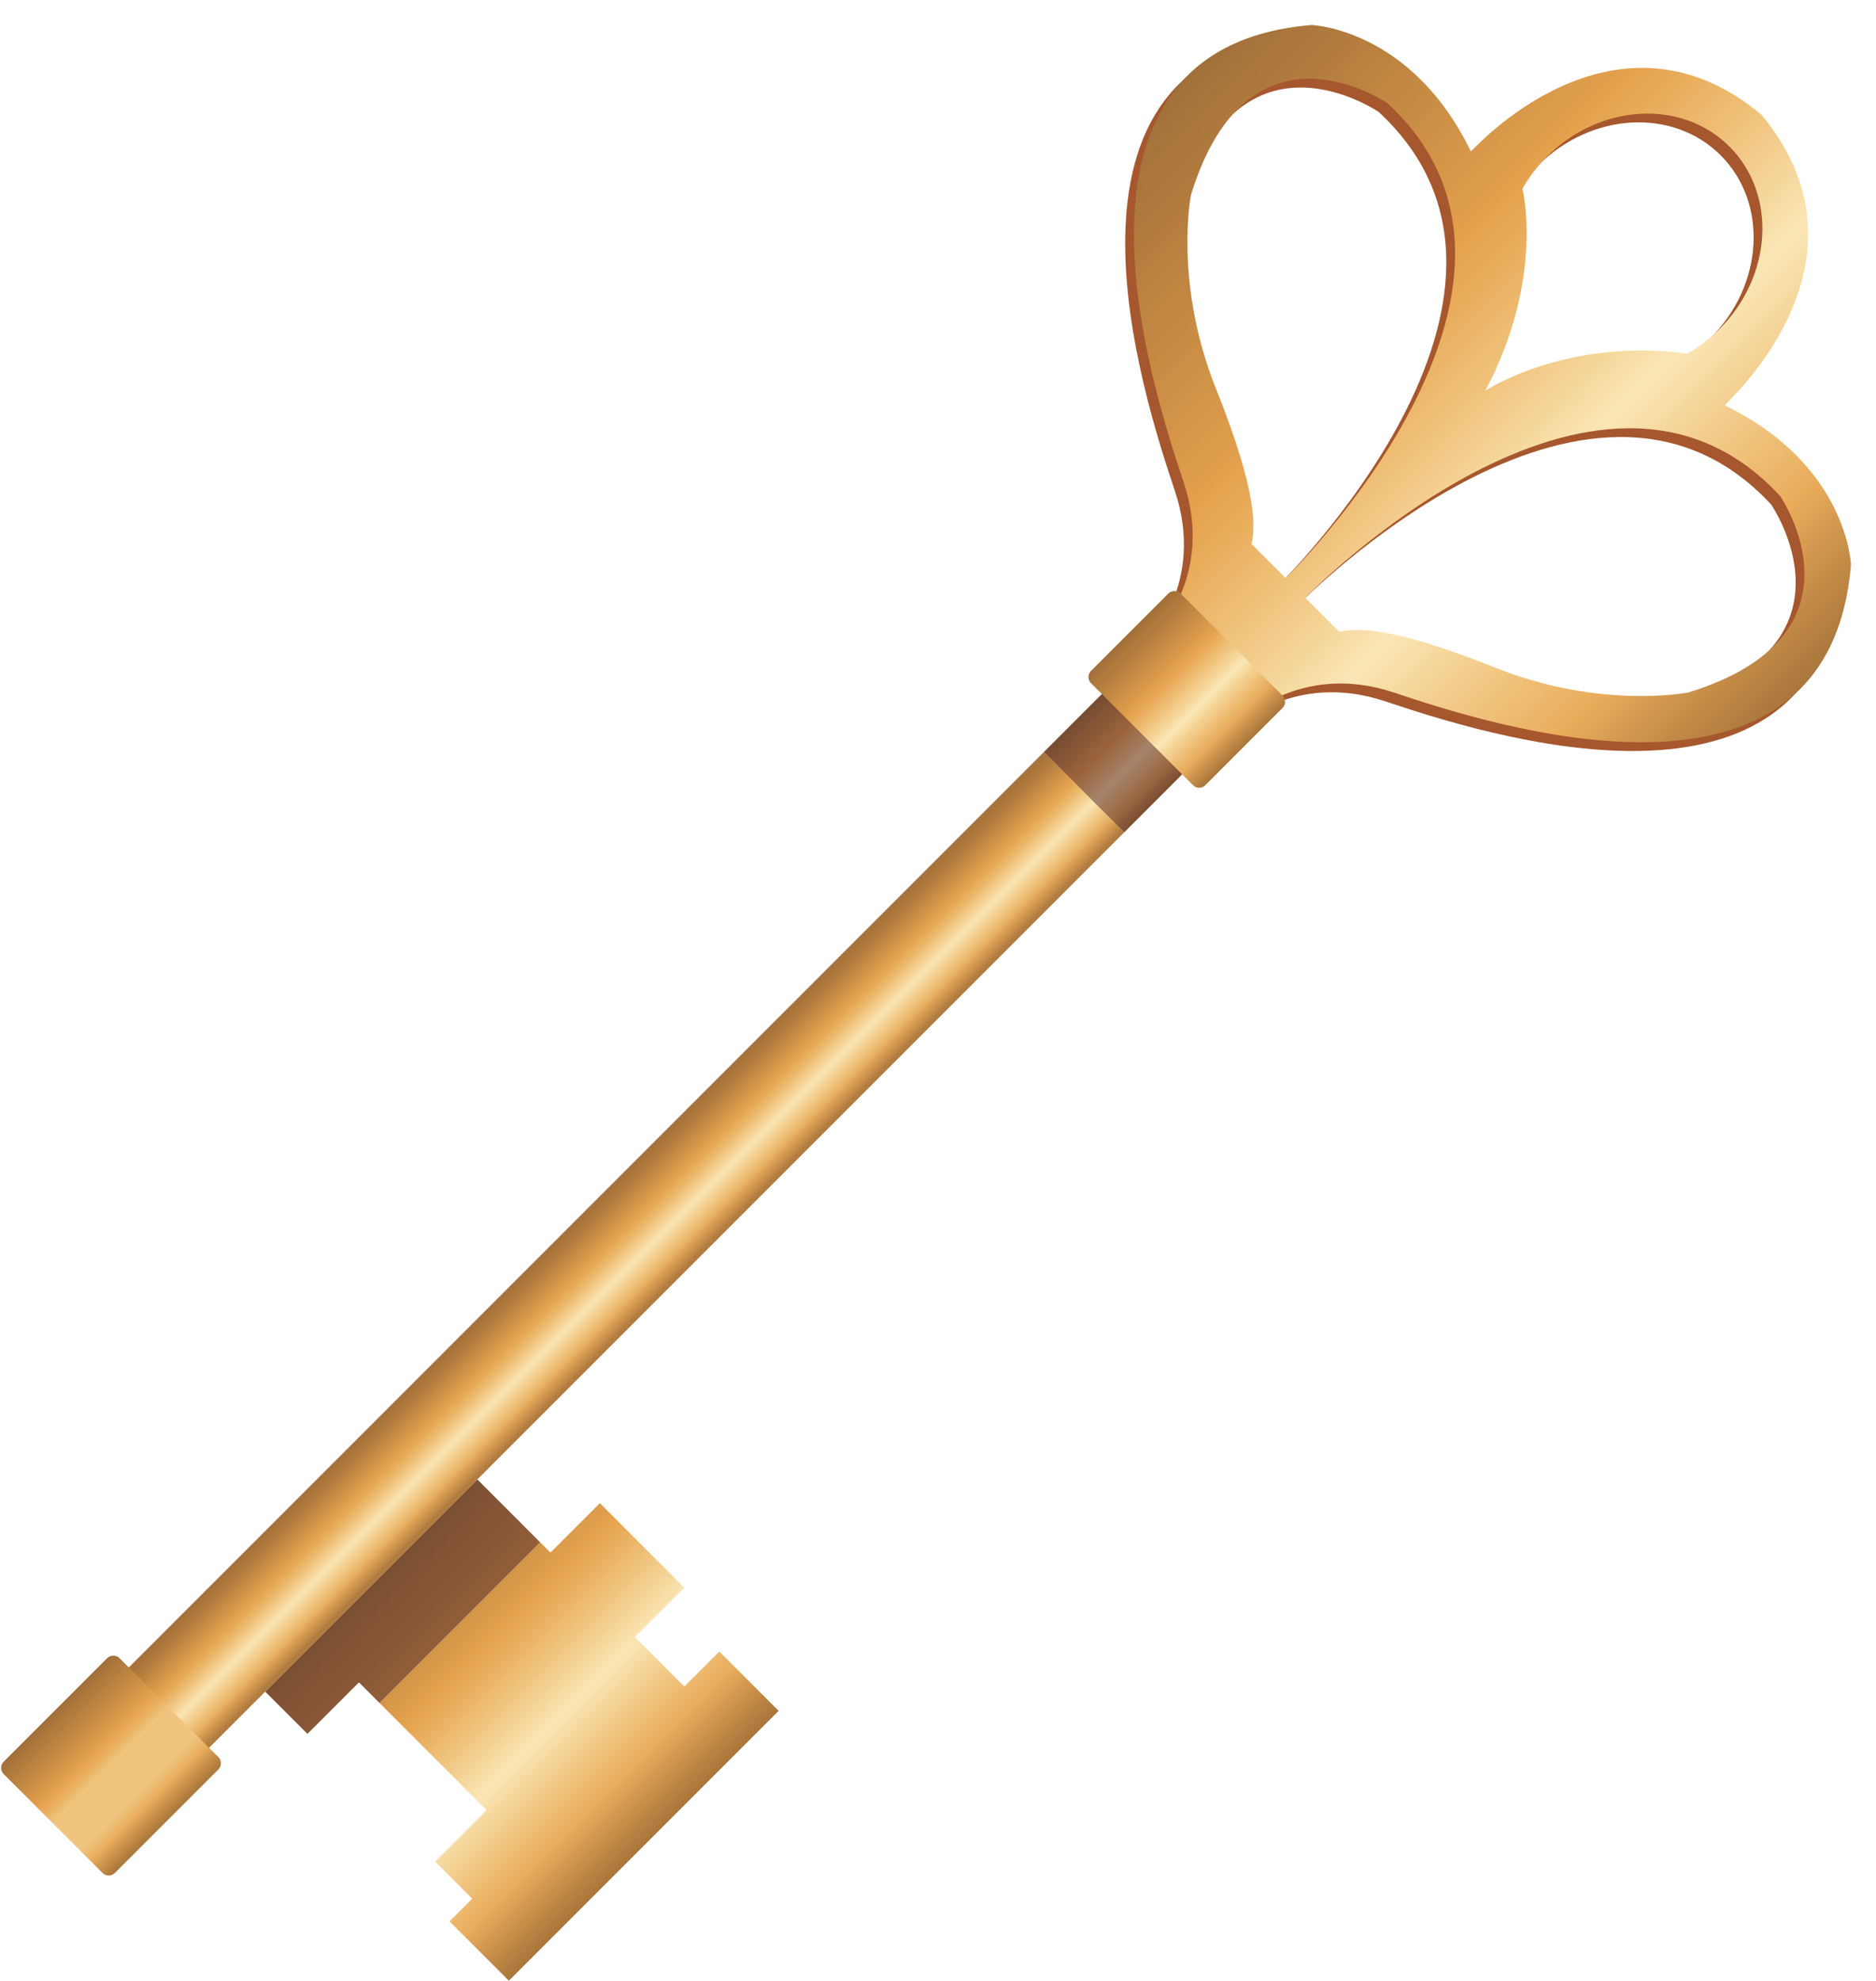 <?xml version="1.0" encoding="UTF-8"?><svg xmlns="http://www.w3.org/2000/svg" xmlns:xlink="http://www.w3.org/1999/xlink" height="339.2" preserveAspectRatio="xMidYMid meet" version="1.0" viewBox="54.0 40.9 321.3 339.2" width="321.3" zoomAndPan="magnify"><defs><clipPath id="a"><path d="M 248 45 L 372 45 L 372 168 L 248 168 Z M 248 45"/></clipPath><clipPath id="b"><path d="M 343.16 159.453 C 343.16 159.453 328.156 162.461 309.906 155.141 C 291.656 147.824 286.012 148.531 283.367 149.059 L 277.547 143.242 C 277.547 143.242 327.453 91.922 358.848 125.781 C 358.848 125.781 375.27 149.566 343.16 159.453 Z M 314.742 73.211 C 315.852 71.262 317.25 69.41 318.934 67.727 C 328.047 58.613 342.047 57.836 350.199 65.992 C 358.355 74.148 357.578 88.148 348.469 97.258 C 346.781 98.941 344.93 100.34 342.98 101.449 C 322.18 98.641 308.402 107.789 308.402 107.789 C 318.633 88.391 314.742 73.211 314.742 73.211 Z M 274.191 139.887 L 268.371 134.066 C 268.898 131.422 269.605 125.777 262.289 107.527 C 254.973 89.277 257.977 74.27 257.977 74.27 C 267.863 42.164 291.648 58.586 291.648 58.586 C 325.512 89.977 274.191 139.887 274.191 139.887 Z M 371.012 137.594 C 371.012 137.594 370.48 120.488 349.316 110.258 C 349.316 110.258 376.828 85.922 355.664 60.527 C 330.27 39.363 305.934 66.875 305.934 66.875 C 295.707 45.711 278.602 45.184 278.602 45.184 C 232.043 49.062 251.441 107.613 256.73 123.484 C 262.023 139.355 251.973 149.406 251.973 149.406 L 260.965 155.227 L 266.785 164.223 C 266.785 164.223 276.836 154.172 292.711 159.461 C 308.582 164.75 367.129 184.148 371.012 137.594 Z M 371.012 137.594"/></clipPath><clipPath id="c"><path d="M 343.16 159.453 C 343.16 159.453 328.156 162.461 309.906 155.141 C 291.656 147.824 286.012 148.531 283.367 149.059 L 277.547 143.242 C 277.547 143.242 327.453 91.922 358.848 125.781 C 358.848 125.781 375.27 149.566 343.16 159.453 Z M 314.742 73.211 C 315.852 71.262 317.25 69.41 318.934 67.727 C 328.047 58.613 342.047 57.836 350.199 65.992 C 358.355 74.148 357.578 88.148 348.469 97.258 C 346.781 98.941 344.93 100.34 342.98 101.449 C 322.18 98.641 308.402 107.789 308.402 107.789 C 318.633 88.391 314.742 73.211 314.742 73.211 Z M 274.191 139.887 L 268.371 134.066 C 268.898 131.422 269.605 125.777 262.289 107.527 C 254.973 89.277 257.977 74.27 257.977 74.27 C 267.863 42.164 291.648 58.586 291.648 58.586 C 325.512 89.977 274.191 139.887 274.191 139.887 Z M 371.012 137.594 C 371.012 137.594 370.48 120.488 349.316 110.258 C 349.316 110.258 376.828 85.922 355.664 60.527 C 330.27 39.363 305.934 66.875 305.934 66.875 C 295.707 45.711 278.602 45.184 278.602 45.184 C 232.043 49.062 251.441 107.613 256.73 123.484 C 262.023 139.355 251.973 149.406 251.973 149.406 L 260.965 155.227 L 266.785 164.223 C 266.785 164.223 276.836 154.172 292.711 159.461 C 308.582 164.75 367.129 184.148 371.012 137.594"/></clipPath><clipPath id="e"><path d="M 118 294 L 188 294 L 188 381 L 118 381 Z M 118 294"/></clipPath><clipPath id="f"><path d="M 141.156 380.016 L 130.988 369.852 L 134.871 365.973 L 128.523 359.621 L 137.34 350.805 L 118.996 332.465 L 146.512 304.953 L 135.754 294.195 L 148.273 306.715 L 156.738 298.254 L 171.199 312.715 L 162.734 321.18 L 171.199 329.645 L 177.195 323.648 L 187.359 333.812 L 141.156 380.016"/></clipPath><clipPath id="g"><path d="M 141.156 380.016 L 130.988 369.852 L 134.871 365.973 L 128.523 359.621 L 137.34 350.805 L 118.996 332.465 L 146.512 304.953 L 135.754 294.195 L 148.273 306.715 L 156.738 298.254 L 171.199 312.715 L 162.734 321.18 L 171.199 329.645 L 177.195 323.648 L 187.359 333.812 L 141.156 380.016"/></clipPath><clipPath id="i"><path d="M 99 294 L 147 294 L 147 338 L 99 338 Z M 99 294"/></clipPath><clipPath id="j"><path d="M 106.656 337.754 L 99.422 330.523 L 135.754 294.195 L 146.512 304.953 L 118.996 332.465 L 115.473 328.938 L 106.656 337.754"/></clipPath><clipPath id="k"><path d="M 106.656 337.754 L 99.422 330.523 L 135.754 294.195 L 146.512 304.953 L 118.996 332.465 L 115.473 328.938 L 106.656 337.754"/></clipPath><clipPath id="m"><path d="M 59 148 L 268 148 L 268 357 L 59 357 Z M 59 148"/></clipPath><clipPath id="n"><path d="M 73.145 356.801 L 59.391 343.047 L 254.086 148.352 L 267.844 162.105 L 135.754 294.195 L 99.422 330.523 L 73.145 356.801 M 248.602 153.836 L 232.789 169.648 L 246.547 183.402 L 262.355 167.59 L 248.602 153.836"/></clipPath><clipPath id="o"><path d="M 73.145 356.801 L 59.391 343.047 L 254.086 148.352 L 267.844 162.105 L 135.754 294.195 L 99.422 330.523 L 73.145 356.801 M 248.602 153.836 L 232.789 169.648 L 246.547 183.402 L 262.355 167.59 L 248.602 153.836"/></clipPath><clipPath id="q"><path d="M 232 153 L 263 153 L 263 184 L 232 184 Z M 232 153"/></clipPath><clipPath id="r"><path d="M 246.547 183.402 L 232.789 169.648 L 248.602 153.836 L 262.355 167.59 L 246.547 183.402"/></clipPath><clipPath id="s"><path d="M 246.547 183.402 L 232.789 169.648 L 248.602 153.836 L 262.355 167.59 L 246.547 183.402"/></clipPath><clipPath id="u"><path d="M 240 142 L 275 142 L 275 176 L 240 176 Z M 240 142"/></clipPath><clipPath id="v"><path d="M 260.434 175.332 C 259.852 175.918 258.902 175.918 258.32 175.332 L 240.859 157.871 C 240.273 157.289 240.273 156.34 240.859 155.758 L 254.086 142.531 C 254.672 141.945 255.617 141.945 256.203 142.531 L 273.66 159.988 C 274.246 160.574 274.246 161.52 273.66 162.105 Z M 260.434 175.332"/></clipPath><clipPath id="w"><path d="M 260.434 175.332 C 259.852 175.918 258.902 175.918 258.32 175.332 L 240.859 157.871 C 240.273 157.289 240.273 156.34 240.859 155.758 L 254.086 142.531 C 254.672 141.945 255.617 141.945 256.203 142.531 L 273.66 159.988 C 274.246 160.574 274.246 161.52 273.66 162.105 L 260.434 175.332"/></clipPath><clipPath id="y"><path d="M 54 324 L 92 324 L 92 362 L 54 362 Z M 54 324"/></clipPath><clipPath id="z"><path d="M 73.676 361.562 C 73.094 362.148 72.145 362.148 71.559 361.562 L 54.629 344.633 C 54.043 344.047 54.047 343.102 54.629 342.516 L 72.352 324.793 C 72.938 324.211 73.887 324.211 74.469 324.793 L 91.398 341.723 C 91.984 342.309 91.984 343.254 91.398 343.84 Z M 73.676 361.562"/></clipPath><clipPath id="A"><path d="M 73.676 361.562 C 73.094 362.148 72.145 362.148 71.559 361.562 L 54.629 344.633 C 54.043 344.047 54.047 343.102 54.629 342.516 L 72.352 324.793 C 72.938 324.211 73.887 324.211 74.469 324.793 L 91.398 341.723 C 91.984 342.309 91.984 343.254 91.398 343.84 L 73.676 361.562"/></clipPath><linearGradient gradientTransform="scale(148.466) rotate(45 .402 2.263)" gradientUnits="userSpaceOnUse" id="d" x1="-.19" x2="1.19" xlink:actuate="onLoad" xlink:show="other" xlink:type="simple" xmlns:xlink="http://www.w3.org/1999/xlink" y1="0" y2="0"><stop offset="0" stop-color="#a17039"/><stop offset=".125" stop-color="#a17039"/><stop offset=".141" stop-color="#a1703a"/><stop offset=".145" stop-color="#a2713a"/><stop offset=".148" stop-color="#a3723a"/><stop offset=".152" stop-color="#a4723a"/><stop offset=".156" stop-color="#a5733b"/><stop offset=".16" stop-color="#a6743b"/><stop offset=".164" stop-color="#a7743b"/><stop offset=".168" stop-color="#a8753b"/><stop offset=".172" stop-color="#a9763b"/><stop offset=".176" stop-color="#aa763c"/><stop offset=".18" stop-color="#ab773c"/><stop offset=".184" stop-color="#ac783c"/><stop offset=".188" stop-color="#ad783c"/><stop offset=".191" stop-color="#ae793d"/><stop offset=".195" stop-color="#af7a3d"/><stop offset=".199" stop-color="#b07a3d"/><stop offset=".203" stop-color="#b17b3e"/><stop offset=".207" stop-color="#b27c3e"/><stop offset=".211" stop-color="#b37c3e"/><stop offset=".215" stop-color="#b47d3e"/><stop offset=".219" stop-color="#b57e3f"/><stop offset=".223" stop-color="#b67f3f"/><stop offset=".227" stop-color="#b77f3f"/><stop offset=".23" stop-color="#b8803f"/><stop offset=".234" stop-color="#b98140"/><stop offset=".238" stop-color="#ba8140"/><stop offset=".242" stop-color="#bb8240"/><stop offset=".246" stop-color="#bc8340"/><stop offset=".25" stop-color="#bd8441"/><stop offset=".254" stop-color="#be8441"/><stop offset=".258" stop-color="#bf8541"/><stop offset=".262" stop-color="#c08642"/><stop offset=".266" stop-color="#c18642"/><stop offset=".27" stop-color="#c28742"/><stop offset=".273" stop-color="#c38843"/><stop offset=".277" stop-color="#c48943"/><stop offset=".281" stop-color="#c58943"/><stop offset=".285" stop-color="#c68a43"/><stop offset=".289" stop-color="#c78b44"/><stop offset=".293" stop-color="#c88c44"/><stop offset=".297" stop-color="#c98c44"/><stop offset=".301" stop-color="#ca8d45"/><stop offset=".305" stop-color="#cb8e45"/><stop offset=".309" stop-color="#cc8f45"/><stop offset=".313" stop-color="#cd9046"/><stop offset=".316" stop-color="#ce9046"/><stop offset=".32" stop-color="#cf9146"/><stop offset=".324" stop-color="#d09247"/><stop offset=".328" stop-color="#d19347"/><stop offset=".332" stop-color="#d29447"/><stop offset=".336" stop-color="#d39448"/><stop offset=".34" stop-color="#d49548"/><stop offset=".344" stop-color="#d59648"/><stop offset=".348" stop-color="#d69749"/><stop offset=".352" stop-color="#d79849"/><stop offset=".355" stop-color="#d99849"/><stop offset=".359" stop-color="#da994a"/><stop offset=".363" stop-color="#db9a4a"/><stop offset=".367" stop-color="#dc9b4a"/><stop offset=".371" stop-color="#dd9c4b"/><stop offset=".375" stop-color="#de9d4b"/><stop offset=".379" stop-color="#df9d4c"/><stop offset=".383" stop-color="#e09e4c"/><stop offset=".387" stop-color="#e19f4c"/><stop offset=".391" stop-color="#e2a04d"/><stop offset=".395" stop-color="#e3a14d"/><stop offset=".398" stop-color="#e4a24d"/><stop offset=".402" stop-color="#e5a34f"/><stop offset=".406" stop-color="#e6a450"/><stop offset=".41" stop-color="#e6a551"/><stop offset=".414" stop-color="#e7a653"/><stop offset=".418" stop-color="#e7a855"/><stop offset=".422" stop-color="#e8a957"/><stop offset=".426" stop-color="#e8aa59"/><stop offset=".43" stop-color="#e8ac5a"/><stop offset=".434" stop-color="#e9ad5c"/><stop offset=".438" stop-color="#e9ae5e"/><stop offset=".441" stop-color="#eab060"/><stop offset=".445" stop-color="#eab162"/><stop offset=".449" stop-color="#eab264"/><stop offset=".453" stop-color="#ebb466"/><stop offset=".457" stop-color="#ebb568"/><stop offset=".461" stop-color="#ecb66a"/><stop offset=".465" stop-color="#ecb86c"/><stop offset=".469" stop-color="#ecb96e"/><stop offset=".473" stop-color="#edba70"/><stop offset=".477" stop-color="#edbc72"/><stop offset=".48" stop-color="#eebd74"/><stop offset=".484" stop-color="#eebe76"/><stop offset=".488" stop-color="#efc078"/><stop offset=".492" stop-color="#efc17b"/><stop offset=".496" stop-color="#efc37d"/><stop offset=".5" stop-color="#f0c47f"/><stop offset=".504" stop-color="#f0c681"/><stop offset=".508" stop-color="#f1c783"/><stop offset=".512" stop-color="#f1c885"/><stop offset=".516" stop-color="#f2ca88"/><stop offset=".52" stop-color="#f2cb8a"/><stop offset=".523" stop-color="#f2cd8c"/><stop offset=".527" stop-color="#f3ce8e"/><stop offset=".531" stop-color="#f3d091"/><stop offset=".535" stop-color="#f4d193"/><stop offset=".539" stop-color="#f4d395"/><stop offset=".543" stop-color="#f5d498"/><stop offset=".547" stop-color="#f5d69a"/><stop offset=".551" stop-color="#f5d79c"/><stop offset=".555" stop-color="#f6d99f"/><stop offset=".559" stop-color="#f6daa1"/><stop offset=".563" stop-color="#f7dca4"/><stop offset=".566" stop-color="#f7dda6"/><stop offset=".57" stop-color="#f8dfa9"/><stop offset=".574" stop-color="#f8e0ab"/><stop offset=".578" stop-color="#f9e2ad"/><stop offset=".582" stop-color="#f9e3b0"/><stop offset=".586" stop-color="#f9e5b3"/><stop offset=".594" stop-color="#fae5b3"/><stop offset=".598" stop-color="#f9e3b0"/><stop offset=".602" stop-color="#f9e2ae"/><stop offset=".605" stop-color="#f8e0ab"/><stop offset=".609" stop-color="#f8dfa9"/><stop offset=".613" stop-color="#f7dda6"/><stop offset=".617" stop-color="#f7dca4"/><stop offset=".621" stop-color="#f6daa2"/><stop offset=".625" stop-color="#f6d99f"/><stop offset=".629" stop-color="#f6d79d"/><stop offset=".633" stop-color="#f5d69a"/><stop offset=".637" stop-color="#f5d498"/><stop offset=".641" stop-color="#f4d396"/><stop offset=".645" stop-color="#f4d193"/><stop offset=".648" stop-color="#f3d091"/><stop offset=".652" stop-color="#f3ce8f"/><stop offset=".656" stop-color="#f2cd8c"/><stop offset=".66" stop-color="#f2cb8a"/><stop offset=".664" stop-color="#f2ca88"/><stop offset=".668" stop-color="#f1c986"/><stop offset=".672" stop-color="#f1c783"/><stop offset=".676" stop-color="#f0c681"/><stop offset=".68" stop-color="#f0c47f"/><stop offset=".684" stop-color="#efc37d"/><stop offset=".688" stop-color="#efc17b"/><stop offset=".691" stop-color="#efc079"/><stop offset=".695" stop-color="#eebf76"/><stop offset=".699" stop-color="#eebd74"/><stop offset=".703" stop-color="#edbc72"/><stop offset=".707" stop-color="#edba70"/><stop offset=".711" stop-color="#ecb96e"/><stop offset=".715" stop-color="#ecb86c"/><stop offset=".719" stop-color="#ecb66a"/><stop offset=".723" stop-color="#ebb568"/><stop offset=".727" stop-color="#ebb466"/><stop offset=".73" stop-color="#eab264"/><stop offset=".734" stop-color="#eab162"/><stop offset=".738" stop-color="#eab060"/><stop offset=".742" stop-color="#e9ae5e"/><stop offset=".746" stop-color="#e9ad5c"/><stop offset=".75" stop-color="#e8ab5b"/><stop offset=".754" stop-color="#e6a959"/><stop offset=".758" stop-color="#e3a758"/><stop offset=".762" stop-color="#e1a557"/><stop offset=".766" stop-color="#dfa355"/><stop offset=".77" stop-color="#dca154"/><stop offset=".773" stop-color="#da9f53"/><stop offset=".777" stop-color="#d89d51"/><stop offset=".781" stop-color="#d59b50"/><stop offset=".785" stop-color="#d3994f"/><stop offset=".789" stop-color="#d1974e"/><stop offset=".793" stop-color="#ce954d"/><stop offset=".797" stop-color="#cc934c"/><stop offset=".801" stop-color="#ca914a"/><stop offset=".805" stop-color="#c88f49"/><stop offset=".809" stop-color="#c68d48"/><stop offset=".813" stop-color="#c38b47"/><stop offset=".816" stop-color="#c18946"/><stop offset=".82" stop-color="#bf8845"/><stop offset=".824" stop-color="#bd8644"/><stop offset=".828" stop-color="#bb8443"/><stop offset=".832" stop-color="#b98242"/><stop offset=".836" stop-color="#b68141"/><stop offset=".84" stop-color="#b47f40"/><stop offset=".844" stop-color="#b27d3f"/><stop offset=".848" stop-color="#b07b3f"/><stop offset=".852" stop-color="#ae7a3e"/><stop offset=".855" stop-color="#ac783d"/><stop offset=".859" stop-color="#aa773c"/><stop offset=".863" stop-color="#a9763c"/><stop offset=".867" stop-color="#a8753b"/><stop offset=".875" stop-color="#a8753b"/><stop offset="1" stop-color="#a8753b"/></linearGradient><linearGradient gradientTransform="rotate(45 -312.475 295.227) scale(68.246)" gradientUnits="userSpaceOnUse" id="h" x1="-.119" x2="1.479" xlink:actuate="onLoad" xlink:show="other" xlink:type="simple" xmlns:xlink="http://www.w3.org/1999/xlink" y1="0" y2="0"><stop offset="0" stop-color="#a17039"/><stop offset=".063" stop-color="#a17039"/><stop offset=".07" stop-color="#a17039"/><stop offset=".074" stop-color="#a1703a"/><stop offset=".078" stop-color="#a2713a"/><stop offset=".082" stop-color="#a3723a"/><stop offset=".086" stop-color="#a4723a"/><stop offset=".09" stop-color="#a5733a"/><stop offset=".094" stop-color="#a6743b"/><stop offset=".098" stop-color="#a7743b"/><stop offset=".102" stop-color="#a8753b"/><stop offset=".105" stop-color="#a9763c"/><stop offset=".109" stop-color="#aa773c"/><stop offset=".113" stop-color="#ac783c"/><stop offset=".117" stop-color="#ad783c"/><stop offset=".121" stop-color="#ae793d"/><stop offset=".125" stop-color="#af7a3d"/><stop offset=".129" stop-color="#b07b3d"/><stop offset=".133" stop-color="#b17b3e"/><stop offset=".137" stop-color="#b27c3e"/><stop offset=".141" stop-color="#b37d3e"/><stop offset=".145" stop-color="#b57e3f"/><stop offset=".148" stop-color="#b67f3f"/><stop offset=".152" stop-color="#b77f3f"/><stop offset=".156" stop-color="#b88040"/><stop offset=".16" stop-color="#b98140"/><stop offset=".164" stop-color="#ba8240"/><stop offset=".168" stop-color="#bb8340"/><stop offset=".172" stop-color="#bd8441"/><stop offset=".176" stop-color="#be8441"/><stop offset=".18" stop-color="#bf8541"/><stop offset=".184" stop-color="#c08642"/><stop offset=".188" stop-color="#c18742"/><stop offset=".191" stop-color="#c38843"/><stop offset=".195" stop-color="#c48943"/><stop offset=".199" stop-color="#c58a43"/><stop offset=".203" stop-color="#c68a44"/><stop offset=".207" stop-color="#c78b44"/><stop offset=".211" stop-color="#c88c44"/><stop offset=".215" stop-color="#ca8d45"/><stop offset=".219" stop-color="#cb8e45"/><stop offset=".223" stop-color="#cc8f45"/><stop offset=".227" stop-color="#cd9046"/><stop offset=".23" stop-color="#ce9146"/><stop offset=".234" stop-color="#d09247"/><stop offset=".238" stop-color="#d19347"/><stop offset=".242" stop-color="#d29347"/><stop offset=".246" stop-color="#d39448"/><stop offset=".25" stop-color="#d59548"/><stop offset=".254" stop-color="#d69649"/><stop offset=".258" stop-color="#d79749"/><stop offset=".262" stop-color="#d89849"/><stop offset=".266" stop-color="#d9994a"/><stop offset=".27" stop-color="#db9a4a"/><stop offset=".273" stop-color="#dc9b4b"/><stop offset=".277" stop-color="#dd9c4b"/><stop offset=".281" stop-color="#de9d4b"/><stop offset=".285" stop-color="#e09e4c"/><stop offset=".289" stop-color="#e19f4c"/><stop offset=".293" stop-color="#e2a04d"/><stop offset=".297" stop-color="#e3a14d"/><stop offset=".301" stop-color="#e5a24e"/><stop offset=".305" stop-color="#e6a34f"/><stop offset=".309" stop-color="#e6a551"/><stop offset=".313" stop-color="#e7a653"/><stop offset=".316" stop-color="#e7a855"/><stop offset=".32" stop-color="#e8a957"/><stop offset=".324" stop-color="#e8ab59"/><stop offset=".328" stop-color="#e9ac5b"/><stop offset=".332" stop-color="#e9ae5d"/><stop offset=".336" stop-color="#e9af60"/><stop offset=".34" stop-color="#eab162"/><stop offset=".344" stop-color="#eab264"/><stop offset=".348" stop-color="#ebb466"/><stop offset=".352" stop-color="#ebb569"/><stop offset=".355" stop-color="#ecb76b"/><stop offset=".359" stop-color="#ecb96d"/><stop offset=".363" stop-color="#edba70"/><stop offset=".367" stop-color="#edbc72"/><stop offset=".371" stop-color="#eebd75"/><stop offset=".375" stop-color="#eebf77"/><stop offset=".379" stop-color="#efc179"/><stop offset=".383" stop-color="#efc27c"/><stop offset=".387" stop-color="#f0c47e"/><stop offset=".391" stop-color="#f0c581"/><stop offset=".395" stop-color="#f1c783"/><stop offset=".398" stop-color="#f1c986"/><stop offset=".402" stop-color="#f2ca89"/><stop offset=".406" stop-color="#f2cc8b"/><stop offset=".41" stop-color="#f3ce8e"/><stop offset=".414" stop-color="#f3d090"/><stop offset=".418" stop-color="#f4d193"/><stop offset=".422" stop-color="#f4d396"/><stop offset=".426" stop-color="#f5d599"/><stop offset=".43" stop-color="#f5d69b"/><stop offset=".434" stop-color="#f6d89e"/><stop offset=".438" stop-color="#f6daa1"/><stop offset=".441" stop-color="#f7dca4"/><stop offset=".445" stop-color="#f7dda7"/><stop offset=".449" stop-color="#f8dfa9"/><stop offset=".453" stop-color="#f8e1ac"/><stop offset=".457" stop-color="#f9e3af"/><stop offset=".461" stop-color="#f9e4b2"/><stop offset=".469" stop-color="#f9e5b2"/><stop offset=".473" stop-color="#f9e3b0"/><stop offset=".477" stop-color="#f8e1ad"/><stop offset=".48" stop-color="#f8dfaa"/><stop offset=".484" stop-color="#f7dea7"/><stop offset=".488" stop-color="#f7dca4"/><stop offset=".492" stop-color="#f6daa1"/><stop offset=".496" stop-color="#f6d89f"/><stop offset=".5" stop-color="#f5d79c"/><stop offset=".504" stop-color="#f5d599"/><stop offset=".508" stop-color="#f4d396"/><stop offset=".512" stop-color="#f4d194"/><stop offset=".516" stop-color="#f3d091"/><stop offset=".52" stop-color="#f3ce8e"/><stop offset=".523" stop-color="#f2cc8c"/><stop offset=".527" stop-color="#f2cb89"/><stop offset=".531" stop-color="#f1c986"/><stop offset=".535" stop-color="#f1c784"/><stop offset=".539" stop-color="#f0c681"/><stop offset=".543" stop-color="#f0c47f"/><stop offset=".547" stop-color="#efc27c"/><stop offset=".551" stop-color="#efc17a"/><stop offset=".555" stop-color="#eebf77"/><stop offset=".559" stop-color="#eebe75"/><stop offset=".563" stop-color="#edbc72"/><stop offset=".566" stop-color="#edba70"/><stop offset=".57" stop-color="#ecb96e"/><stop offset=".574" stop-color="#ecb76b"/><stop offset=".578" stop-color="#ebb669"/><stop offset=".582" stop-color="#ebb467"/><stop offset=".586" stop-color="#eab264"/><stop offset=".59" stop-color="#eab162"/><stop offset=".594" stop-color="#e9af60"/><stop offset=".598" stop-color="#e9ae5e"/><stop offset=".602" stop-color="#e9ac5b"/><stop offset=".605" stop-color="#e6aa5a"/><stop offset=".609" stop-color="#e4a758"/><stop offset=".613" stop-color="#e1a557"/><stop offset=".617" stop-color="#dea355"/><stop offset=".621" stop-color="#dca054"/><stop offset=".625" stop-color="#d99e52"/><stop offset=".629" stop-color="#d69b51"/><stop offset=".633" stop-color="#d3994f"/><stop offset=".637" stop-color="#d1974e"/><stop offset=".641" stop-color="#ce954d"/><stop offset=".645" stop-color="#cc924b"/><stop offset=".648" stop-color="#c9904a"/><stop offset=".652" stop-color="#c68e49"/><stop offset=".656" stop-color="#c48c48"/><stop offset=".66" stop-color="#c18a46"/><stop offset=".664" stop-color="#bf8845"/><stop offset=".668" stop-color="#bc8544"/><stop offset=".672" stop-color="#ba8343"/><stop offset=".676" stop-color="#b78142"/><stop offset=".68" stop-color="#b57f41"/><stop offset=".684" stop-color="#b37d40"/><stop offset=".688" stop-color="#b07b3f"/><stop offset=".691" stop-color="#ae7a3e"/><stop offset=".695" stop-color="#ab783d"/><stop offset=".699" stop-color="#aa763c"/><stop offset=".703" stop-color="#a8753b"/><stop offset=".719" stop-color="#a8753b"/><stop offset=".75" stop-color="#a8753b"/><stop offset="1" stop-color="#a8753b"/></linearGradient><linearGradient gradientTransform="rotate(45 -312.475 295.227) scale(68.246)" gradientUnits="userSpaceOnUse" id="l" x1="-.322" x2=".618" xlink:actuate="onLoad" xlink:show="other" xlink:type="simple" xmlns:xlink="http://www.w3.org/1999/xlink" y1="0" y2="0"><stop offset="0" stop-color="#774c32"/><stop offset=".25" stop-color="#774c32"/><stop offset=".313" stop-color="#774c32"/><stop offset=".344" stop-color="#774c32"/><stop offset=".348" stop-color="#774c32"/><stop offset=".352" stop-color="#774c32"/><stop offset=".355" stop-color="#784c32"/><stop offset=".359" stop-color="#784d32"/><stop offset=".363" stop-color="#784d32"/><stop offset=".367" stop-color="#794d32"/><stop offset=".371" stop-color="#794d33"/><stop offset=".375" stop-color="#794d33"/><stop offset=".379" stop-color="#7a4e33"/><stop offset=".383" stop-color="#7a4e33"/><stop offset=".387" stop-color="#7a4e33"/><stop offset=".391" stop-color="#7b4e33"/><stop offset=".395" stop-color="#7b4f33"/><stop offset=".398" stop-color="#7c4f33"/><stop offset=".402" stop-color="#7c4f33"/><stop offset=".406" stop-color="#7c4f33"/><stop offset=".41" stop-color="#7d4f33"/><stop offset=".414" stop-color="#7d5034"/><stop offset=".418" stop-color="#7d5034"/><stop offset=".422" stop-color="#7e5034"/><stop offset=".426" stop-color="#7e5034"/><stop offset=".43" stop-color="#7e5134"/><stop offset=".434" stop-color="#7f5134"/><stop offset=".438" stop-color="#7f5134"/><stop offset=".441" stop-color="#7f5134"/><stop offset=".445" stop-color="#805134"/><stop offset=".449" stop-color="#805234"/><stop offset=".453" stop-color="#815234"/><stop offset=".457" stop-color="#815235"/><stop offset=".461" stop-color="#815235"/><stop offset=".465" stop-color="#825335"/><stop offset=".469" stop-color="#825335"/><stop offset=".473" stop-color="#825335"/><stop offset=".477" stop-color="#835335"/><stop offset=".48" stop-color="#835435"/><stop offset=".484" stop-color="#835435"/><stop offset=".488" stop-color="#845435"/><stop offset=".492" stop-color="#845435"/><stop offset=".496" stop-color="#855536"/><stop offset=".5" stop-color="#855536"/><stop offset=".504" stop-color="#855536"/><stop offset=".508" stop-color="#865536"/><stop offset=".512" stop-color="#865536"/><stop offset=".516" stop-color="#865636"/><stop offset=".52" stop-color="#875636"/><stop offset=".523" stop-color="#875636"/><stop offset=".527" stop-color="#875636"/><stop offset=".531" stop-color="#885736"/><stop offset=".535" stop-color="#885737"/><stop offset=".539" stop-color="#895737"/><stop offset=".543" stop-color="#895737"/><stop offset=".547" stop-color="#895837"/><stop offset=".551" stop-color="#8a5837"/><stop offset=".555" stop-color="#8a5837"/><stop offset=".559" stop-color="#8a5837"/><stop offset=".563" stop-color="#8b5937"/><stop offset=".566" stop-color="#8b5937"/><stop offset=".57" stop-color="#8b5937"/><stop offset=".574" stop-color="#8c5938"/><stop offset=".578" stop-color="#8c5a38"/><stop offset=".582" stop-color="#8d5a38"/><stop offset=".586" stop-color="#8d5a38"/><stop offset=".59" stop-color="#8d5a38"/><stop offset=".594" stop-color="#8e5b38"/><stop offset=".598" stop-color="#8e5b38"/><stop offset=".602" stop-color="#8e5b38"/><stop offset=".605" stop-color="#8f5b38"/><stop offset=".609" stop-color="#8f5c39"/><stop offset=".613" stop-color="#905c39"/><stop offset=".617" stop-color="#905c39"/><stop offset=".621" stop-color="#905c39"/><stop offset=".625" stop-color="#915d39"/><stop offset=".629" stop-color="#915d39"/><stop offset=".633" stop-color="#915d39"/><stop offset=".637" stop-color="#925d39"/><stop offset=".641" stop-color="#925e39"/><stop offset=".645" stop-color="#935e3a"/><stop offset=".648" stop-color="#935e3a"/><stop offset=".652" stop-color="#935f3a"/><stop offset=".656" stop-color="#945f3a"/><stop offset=".66" stop-color="#945f3a"/><stop offset=".664" stop-color="#955f3a"/><stop offset=".668" stop-color="#95603a"/><stop offset=".672" stop-color="#95603a"/><stop offset=".676" stop-color="#96603b"/><stop offset=".68" stop-color="#96603b"/><stop offset=".684" stop-color="#96613b"/><stop offset=".688" stop-color="#97613b"/><stop offset=".691" stop-color="#97613b"/><stop offset=".695" stop-color="#98613b"/><stop offset=".699" stop-color="#98623b"/><stop offset=".703" stop-color="#98623b"/><stop offset=".707" stop-color="#99623b"/><stop offset=".711" stop-color="#99633c"/><stop offset=".715" stop-color="#9a633c"/><stop offset=".719" stop-color="#9a633c"/><stop offset=".723" stop-color="#9a633c"/><stop offset=".727" stop-color="#9b643c"/><stop offset=".73" stop-color="#9b643c"/><stop offset=".734" stop-color="#9b643d"/><stop offset=".738" stop-color="#9b653d"/><stop offset=".742" stop-color="#9c653e"/><stop offset=".746" stop-color="#9c663e"/><stop offset=".75" stop-color="#9c663f"/><stop offset=".754" stop-color="#9c6640"/><stop offset=".758" stop-color="#9c6740"/><stop offset=".762" stop-color="#9c6741"/><stop offset=".766" stop-color="#9c6841"/><stop offset=".77" stop-color="#9c6842"/><stop offset=".773" stop-color="#9c6943"/><stop offset=".777" stop-color="#9d6943"/><stop offset=".781" stop-color="#9d6944"/><stop offset=".785" stop-color="#9d6a44"/><stop offset=".789" stop-color="#9d6a45"/><stop offset=".793" stop-color="#9d6b46"/><stop offset=".797" stop-color="#9d6b46"/><stop offset=".801" stop-color="#9d6c47"/><stop offset=".805" stop-color="#9d6c48"/><stop offset=".809" stop-color="#9e6c48"/><stop offset=".813" stop-color="#9e6d49"/><stop offset=".816" stop-color="#9e6d49"/><stop offset=".82" stop-color="#9e6e4a"/><stop offset=".824" stop-color="#9e6e4b"/><stop offset=".828" stop-color="#9e6f4b"/><stop offset=".832" stop-color="#9e6f4c"/><stop offset=".836" stop-color="#9e704d"/><stop offset=".84" stop-color="#9f704d"/><stop offset=".844" stop-color="#9f704e"/><stop offset=".848" stop-color="#9f714f"/><stop offset=".852" stop-color="#9f714f"/><stop offset=".855" stop-color="#9f7250"/><stop offset=".859" stop-color="#9f7251"/><stop offset=".863" stop-color="#9f7351"/><stop offset=".867" stop-color="#9f7352"/><stop offset=".871" stop-color="#a07453"/><stop offset=".875" stop-color="#a07453"/><stop offset=".879" stop-color="#a07554"/><stop offset=".883" stop-color="#a07555"/><stop offset=".887" stop-color="#a07555"/><stop offset=".891" stop-color="#a07656"/><stop offset=".895" stop-color="#a07657"/><stop offset=".898" stop-color="#a07758"/><stop offset=".902" stop-color="#a17758"/><stop offset=".906" stop-color="#a17859"/><stop offset=".91" stop-color="#a1785a"/><stop offset=".914" stop-color="#a1795a"/><stop offset=".918" stop-color="#a1795b"/><stop offset=".922" stop-color="#a17a5c"/><stop offset=".926" stop-color="#a17a5c"/><stop offset=".93" stop-color="#a17b5d"/><stop offset=".934" stop-color="#a27b5e"/><stop offset=".938" stop-color="#a27c5f"/><stop offset=".941" stop-color="#a27c5f"/><stop offset=".945" stop-color="#a27d60"/><stop offset=".949" stop-color="#a27d61"/><stop offset=".953" stop-color="#a27d62"/><stop offset=".957" stop-color="#a27e62"/><stop offset=".961" stop-color="#a37e63"/><stop offset=".965" stop-color="#a37f64"/><stop offset=".969" stop-color="#a37f65"/><stop offset=".973" stop-color="#a38065"/><stop offset=".977" stop-color="#a38066"/><stop offset=".98" stop-color="#a38167"/><stop offset=".984" stop-color="#a38168"/><stop offset=".988" stop-color="#a38268"/><stop offset=".992" stop-color="#a48269"/><stop offset=".996" stop-color="#a4836a"/><stop offset="1" stop-color="#a4836b"/></linearGradient><linearGradient gradientTransform="scale(19.454) rotate(45 -11.217 16.04)" gradientUnits="userSpaceOnUse" id="p" x1="-7.077" x2="8.077" xlink:actuate="onLoad" xlink:show="other" xlink:type="simple" xmlns:xlink="http://www.w3.org/1999/xlink" y1="0" y2="0"><stop offset="0" stop-color="#a17039"/><stop offset=".25" stop-color="#a17039"/><stop offset=".375" stop-color="#a17039"/><stop offset=".438" stop-color="#a17039"/><stop offset=".453" stop-color="#a17039"/><stop offset=".461" stop-color="#a17039"/><stop offset=".465" stop-color="#a3723a"/><stop offset=".469" stop-color="#a5733b"/><stop offset=".473" stop-color="#b07a3d"/><stop offset=".477" stop-color="#bb8240"/><stop offset=".48" stop-color="#c68a43"/><stop offset=".484" stop-color="#d19347"/><stop offset=".488" stop-color="#dc9c4d"/><stop offset=".492" stop-color="#e7a653"/><stop offset=".496" stop-color="#ebb568"/><stop offset=".5" stop-color="#f0c47f"/><stop offset=".504" stop-color="#f5d498"/><stop offset=".508" stop-color="#f9e5b2"/><stop offset=".512" stop-color="#f5d69a"/><stop offset=".516" stop-color="#f1c783"/><stop offset=".52" stop-color="#eab76d"/><stop offset=".523" stop-color="#e3a758"/><stop offset=".527" stop-color="#ca914b"/><stop offset=".531" stop-color="#b27d40"/><stop offset=".535" stop-color="#ad793d"/><stop offset=".539" stop-color="#a8753b"/><stop offset=".547" stop-color="#a8753b"/><stop offset=".563" stop-color="#a8753b"/><stop offset=".625" stop-color="#a8753b"/><stop offset=".75" stop-color="#a8753b"/><stop offset="1" stop-color="#a8753b"/></linearGradient><linearGradient gradientTransform="scale(19.454) rotate(45 -11.217 16.04)" gradientUnits="userSpaceOnUse" id="t" x1="-.575" x2="1.575" xlink:actuate="onLoad" xlink:show="other" xlink:type="simple" xmlns:xlink="http://www.w3.org/1999/xlink" y1="0" y2="0"><stop offset="0" stop-color="#774c32"/><stop offset=".25" stop-color="#774c32"/><stop offset=".266" stop-color="#774c32"/><stop offset=".27" stop-color="#774c32"/><stop offset=".273" stop-color="#784c32"/><stop offset=".277" stop-color="#794d32"/><stop offset=".281" stop-color="#794d33"/><stop offset=".285" stop-color="#7a4e33"/><stop offset=".289" stop-color="#7b4e33"/><stop offset=".293" stop-color="#7c4f33"/><stop offset=".297" stop-color="#7d4f33"/><stop offset=".301" stop-color="#7d5034"/><stop offset=".305" stop-color="#7e5034"/><stop offset=".309" stop-color="#7f5134"/><stop offset=".313" stop-color="#805134"/><stop offset=".316" stop-color="#815234"/><stop offset=".32" stop-color="#815335"/><stop offset=".324" stop-color="#825335"/><stop offset=".328" stop-color="#835435"/><stop offset=".332" stop-color="#845435"/><stop offset=".336" stop-color="#855536"/><stop offset=".34" stop-color="#865536"/><stop offset=".344" stop-color="#865636"/><stop offset=".348" stop-color="#875636"/><stop offset=".352" stop-color="#885737"/><stop offset=".355" stop-color="#895737"/><stop offset=".359" stop-color="#8a5837"/><stop offset=".363" stop-color="#8b5937"/><stop offset=".367" stop-color="#8c5938"/><stop offset=".371" stop-color="#8c5a38"/><stop offset=".375" stop-color="#8d5a38"/><stop offset=".379" stop-color="#8e5b38"/><stop offset=".383" stop-color="#8f5b38"/><stop offset=".387" stop-color="#905c39"/><stop offset=".391" stop-color="#915d39"/><stop offset=".395" stop-color="#925d39"/><stop offset=".398" stop-color="#925e3a"/><stop offset=".402" stop-color="#935e3a"/><stop offset=".406" stop-color="#945f3a"/><stop offset=".41" stop-color="#95603a"/><stop offset=".414" stop-color="#96603b"/><stop offset=".418" stop-color="#97613b"/><stop offset=".422" stop-color="#98613b"/><stop offset=".426" stop-color="#99623b"/><stop offset=".43" stop-color="#99633c"/><stop offset=".434" stop-color="#9a633c"/><stop offset=".438" stop-color="#9b643c"/><stop offset=".441" stop-color="#9b653e"/><stop offset=".445" stop-color="#9c663f"/><stop offset=".449" stop-color="#9c6740"/><stop offset=".453" stop-color="#9c6842"/><stop offset=".457" stop-color="#9d6943"/><stop offset=".461" stop-color="#9d6a44"/><stop offset=".465" stop-color="#9d6b46"/><stop offset=".469" stop-color="#9d6c47"/><stop offset=".473" stop-color="#9e6d49"/><stop offset=".477" stop-color="#9e6e4a"/><stop offset=".48" stop-color="#9e6f4c"/><stop offset=".484" stop-color="#9f704d"/><stop offset=".488" stop-color="#9f714f"/><stop offset=".492" stop-color="#9f7250"/><stop offset=".496" stop-color="#9f7352"/><stop offset=".5" stop-color="#a07453"/><stop offset=".504" stop-color="#a07555"/><stop offset=".508" stop-color="#a07656"/><stop offset=".512" stop-color="#a17758"/><stop offset=".516" stop-color="#a1785a"/><stop offset=".52" stop-color="#a1795b"/><stop offset=".523" stop-color="#a17a5d"/><stop offset=".527" stop-color="#a27c5f"/><stop offset=".531" stop-color="#a27d60"/><stop offset=".535" stop-color="#a27e62"/><stop offset=".539" stop-color="#a37f64"/><stop offset=".543" stop-color="#a38065"/><stop offset=".547" stop-color="#a38167"/><stop offset=".551" stop-color="#a48269"/><stop offset=".555" stop-color="#a4836b"/><stop offset=".563" stop-color="#a4836a"/><stop offset=".566" stop-color="#a38268"/><stop offset=".57" stop-color="#a38166"/><stop offset=".574" stop-color="#a37f65"/><stop offset=".578" stop-color="#a37e63"/><stop offset=".582" stop-color="#a27d61"/><stop offset=".586" stop-color="#a27c60"/><stop offset=".59" stop-color="#a27b5e"/><stop offset=".594" stop-color="#a17a5c"/><stop offset=".598" stop-color="#a1795b"/><stop offset=".602" stop-color="#a17859"/><stop offset=".605" stop-color="#a17758"/><stop offset=".609" stop-color="#a07656"/><stop offset=".613" stop-color="#a07554"/><stop offset=".617" stop-color="#a07453"/><stop offset=".621" stop-color="#9f7351"/><stop offset=".625" stop-color="#9f7250"/><stop offset=".629" stop-color="#9f704e"/><stop offset=".633" stop-color="#9f6f4d"/><stop offset=".637" stop-color="#9e6e4b"/><stop offset=".641" stop-color="#9e6d4a"/><stop offset=".645" stop-color="#9e6c48"/><stop offset=".648" stop-color="#9d6b47"/><stop offset=".652" stop-color="#9d6a46"/><stop offset=".656" stop-color="#9d6944"/><stop offset=".66" stop-color="#9c6843"/><stop offset=".664" stop-color="#9b6742"/><stop offset=".668" stop-color="#996541"/><stop offset=".672" stop-color="#976440"/><stop offset=".676" stop-color="#95623f"/><stop offset=".68" stop-color="#93613e"/><stop offset=".684" stop-color="#915f3d"/><stop offset=".688" stop-color="#8f5e3c"/><stop offset=".691" stop-color="#8e5c3b"/><stop offset=".695" stop-color="#8c5b3a"/><stop offset=".699" stop-color="#8a593a"/><stop offset=".703" stop-color="#885839"/><stop offset=".707" stop-color="#865638"/><stop offset=".711" stop-color="#855537"/><stop offset=".715" stop-color="#835436"/><stop offset=".719" stop-color="#815236"/><stop offset=".723" stop-color="#7f5135"/><stop offset=".727" stop-color="#7e5034"/><stop offset=".73" stop-color="#7c4f34"/><stop offset=".734" stop-color="#7b4e33"/><stop offset=".75" stop-color="#7b4e33"/><stop offset="1" stop-color="#7b4e33"/></linearGradient><linearGradient gradientTransform="scale(27.685) rotate(45 -2.033 13.484)" gradientUnits="userSpaceOnUse" id="x" x1="-.368" x2="1.368" xlink:actuate="onLoad" xlink:show="other" xlink:type="simple" xmlns:xlink="http://www.w3.org/1999/xlink" y1="0" y2="0"><stop offset="0" stop-color="#a17039"/><stop offset=".125" stop-color="#a17039"/><stop offset=".188" stop-color="#a17039"/><stop offset=".203" stop-color="#a17039"/><stop offset=".211" stop-color="#a17039"/><stop offset=".215" stop-color="#a2713a"/><stop offset=".219" stop-color="#a3713a"/><stop offset=".223" stop-color="#a4723a"/><stop offset=".227" stop-color="#a5733b"/><stop offset=".23" stop-color="#a6743b"/><stop offset=".234" stop-color="#a7753b"/><stop offset=".238" stop-color="#a9763b"/><stop offset=".242" stop-color="#aa763c"/><stop offset=".246" stop-color="#ab773c"/><stop offset=".25" stop-color="#ac783c"/><stop offset=".254" stop-color="#ad793d"/><stop offset=".258" stop-color="#af7a3d"/><stop offset=".262" stop-color="#b07b3d"/><stop offset=".266" stop-color="#b17b3e"/><stop offset=".27" stop-color="#b27c3e"/><stop offset=".273" stop-color="#b47d3e"/><stop offset=".277" stop-color="#b57e3f"/><stop offset=".281" stop-color="#b67f3f"/><stop offset=".285" stop-color="#b7803f"/><stop offset=".289" stop-color="#b98140"/><stop offset=".293" stop-color="#ba8240"/><stop offset=".297" stop-color="#bb8240"/><stop offset=".301" stop-color="#bc8341"/><stop offset=".305" stop-color="#be8441"/><stop offset=".309" stop-color="#bf8541"/><stop offset=".313" stop-color="#c08642"/><stop offset=".316" stop-color="#c18742"/><stop offset=".32" stop-color="#c38843"/><stop offset=".324" stop-color="#c48943"/><stop offset=".328" stop-color="#c58a43"/><stop offset=".332" stop-color="#c78b44"/><stop offset=".336" stop-color="#c88c44"/><stop offset=".34" stop-color="#c98d45"/><stop offset=".344" stop-color="#ca8e45"/><stop offset=".348" stop-color="#cc8f45"/><stop offset=".352" stop-color="#cd9046"/><stop offset=".355" stop-color="#ce9146"/><stop offset=".359" stop-color="#d09247"/><stop offset=".363" stop-color="#d19347"/><stop offset=".367" stop-color="#d29447"/><stop offset=".371" stop-color="#d49548"/><stop offset=".375" stop-color="#d59648"/><stop offset=".379" stop-color="#d69749"/><stop offset=".383" stop-color="#d89849"/><stop offset=".387" stop-color="#d9994a"/><stop offset=".391" stop-color="#da9a4a"/><stop offset=".395" stop-color="#dc9b4b"/><stop offset=".398" stop-color="#dd9c4b"/><stop offset=".402" stop-color="#de9d4b"/><stop offset=".406" stop-color="#e09e4c"/><stop offset=".41" stop-color="#e19f4c"/><stop offset=".414" stop-color="#e3a04d"/><stop offset=".418" stop-color="#e4a14d"/><stop offset=".422" stop-color="#e5a24e"/><stop offset=".426" stop-color="#e6a450"/><stop offset=".43" stop-color="#e6a652"/><stop offset=".434" stop-color="#e7a754"/><stop offset=".438" stop-color="#e7a957"/><stop offset=".441" stop-color="#e8aa59"/><stop offset=".445" stop-color="#e9ac5b"/><stop offset=".449" stop-color="#e9ae5e"/><stop offset=".453" stop-color="#eaaf60"/><stop offset=".457" stop-color="#eab162"/><stop offset=".461" stop-color="#ebb365"/><stop offset=".465" stop-color="#ebb467"/><stop offset=".469" stop-color="#ecb66a"/><stop offset=".473" stop-color="#ecb86c"/><stop offset=".477" stop-color="#edba6f"/><stop offset=".48" stop-color="#edbb72"/><stop offset=".484" stop-color="#eebd74"/><stop offset=".488" stop-color="#eebf77"/><stop offset=".492" stop-color="#efc179"/><stop offset=".496" stop-color="#efc27c"/><stop offset=".5" stop-color="#f0c47f"/><stop offset=".504" stop-color="#f0c682"/><stop offset=".508" stop-color="#f1c884"/><stop offset=".512" stop-color="#f1c987"/><stop offset=".516" stop-color="#f2cb8a"/><stop offset=".52" stop-color="#f3cd8d"/><stop offset=".523" stop-color="#f3cf90"/><stop offset=".527" stop-color="#f4d193"/><stop offset=".531" stop-color="#f4d395"/><stop offset=".535" stop-color="#f5d598"/><stop offset=".539" stop-color="#f5d69b"/><stop offset=".543" stop-color="#f6d89e"/><stop offset=".547" stop-color="#f6daa1"/><stop offset=".551" stop-color="#f7dca4"/><stop offset=".555" stop-color="#f8dea8"/><stop offset=".559" stop-color="#f8e0ab"/><stop offset=".563" stop-color="#f9e2ae"/><stop offset=".566" stop-color="#f9e4b1"/><stop offset=".57" stop-color="#fae6b4"/><stop offset=".574" stop-color="#f9e4b2"/><stop offset=".578" stop-color="#f9e3b0"/><stop offset=".582" stop-color="#f8e1ad"/><stop offset=".586" stop-color="#f8dfaa"/><stop offset=".59" stop-color="#f7dda7"/><stop offset=".594" stop-color="#f7dba3"/><stop offset=".598" stop-color="#f6daa0"/><stop offset=".602" stop-color="#f6d89d"/><stop offset=".605" stop-color="#f5d69a"/><stop offset=".609" stop-color="#f5d497"/><stop offset=".613" stop-color="#f4d294"/><stop offset=".617" stop-color="#f3d092"/><stop offset=".621" stop-color="#f3ce8f"/><stop offset=".625" stop-color="#f2cc8c"/><stop offset=".629" stop-color="#f2cb89"/><stop offset=".633" stop-color="#f1c986"/><stop offset=".637" stop-color="#f1c783"/><stop offset=".641" stop-color="#f0c581"/><stop offset=".645" stop-color="#f0c37e"/><stop offset=".648" stop-color="#efc27b"/><stop offset=".652" stop-color="#efc078"/><stop offset=".656" stop-color="#eebe76"/><stop offset=".66" stop-color="#edbc73"/><stop offset=".664" stop-color="#edbb70"/><stop offset=".668" stop-color="#ecb96e"/><stop offset=".672" stop-color="#ecb76b"/><stop offset=".676" stop-color="#ebb569"/><stop offset=".68" stop-color="#ebb466"/><stop offset=".684" stop-color="#eab264"/><stop offset=".688" stop-color="#eab061"/><stop offset=".691" stop-color="#e9af5f"/><stop offset=".695" stop-color="#e9ad5d"/><stop offset=".699" stop-color="#e7ab5b"/><stop offset=".703" stop-color="#e5a859"/><stop offset=".707" stop-color="#e2a657"/><stop offset=".711" stop-color="#dfa355"/><stop offset=".715" stop-color="#dca054"/><stop offset=".719" stop-color="#d99e52"/><stop offset=".723" stop-color="#d69b51"/><stop offset=".727" stop-color="#d3994f"/><stop offset=".73" stop-color="#d0964e"/><stop offset=".734" stop-color="#cd944c"/><stop offset=".738" stop-color="#cb914b"/><stop offset=".742" stop-color="#c88f49"/><stop offset=".746" stop-color="#c58d48"/><stop offset=".75" stop-color="#c28a47"/><stop offset=".754" stop-color="#bf8845"/><stop offset=".758" stop-color="#bd8644"/><stop offset=".762" stop-color="#ba8443"/><stop offset=".766" stop-color="#b78142"/><stop offset=".77" stop-color="#b57f41"/><stop offset=".773" stop-color="#b27d3f"/><stop offset=".777" stop-color="#af7b3e"/><stop offset=".781" stop-color="#ad793d"/><stop offset=".785" stop-color="#ab773c"/><stop offset=".789" stop-color="#a8753b"/><stop offset=".797" stop-color="#a8753b"/><stop offset=".813" stop-color="#a8753b"/><stop offset=".875" stop-color="#a8753b"/><stop offset="1" stop-color="#a8753b"/></linearGradient><linearGradient gradientTransform="scale(26.936) rotate(45 -13.774 9.039)" gradientUnits="userSpaceOnUse" id="B" x1="-.496" x2="1.496" xlink:actuate="onLoad" xlink:show="other" xlink:type="simple" xmlns:xlink="http://www.w3.org/1999/xlink" y1="0" y2="0"><stop offset="0" stop-color="#a17039"/><stop offset=".25" stop-color="#a17039"/><stop offset=".254" stop-color="#a2713a"/><stop offset=".258" stop-color="#a4723a"/><stop offset=".262" stop-color="#a5733b"/><stop offset=".266" stop-color="#a6743b"/><stop offset=".27" stop-color="#a8753b"/><stop offset=".273" stop-color="#a9763c"/><stop offset=".277" stop-color="#ab773c"/><stop offset=".281" stop-color="#ac783c"/><stop offset=".285" stop-color="#ad793d"/><stop offset=".289" stop-color="#af7a3d"/><stop offset=".293" stop-color="#b07b3d"/><stop offset=".297" stop-color="#b27c3e"/><stop offset=".301" stop-color="#b37d3e"/><stop offset=".305" stop-color="#b47e3e"/><stop offset=".309" stop-color="#b67f3f"/><stop offset=".313" stop-color="#b7803f"/><stop offset=".316" stop-color="#b98140"/><stop offset=".32" stop-color="#ba8240"/><stop offset=".324" stop-color="#bc8340"/><stop offset=".328" stop-color="#bd8441"/><stop offset=".332" stop-color="#be8541"/><stop offset=".336" stop-color="#c08642"/><stop offset=".34" stop-color="#c18742"/><stop offset=".344" stop-color="#c38843"/><stop offset=".348" stop-color="#c48943"/><stop offset=".352" stop-color="#c68a43"/><stop offset=".355" stop-color="#c78b44"/><stop offset=".359" stop-color="#c98c44"/><stop offset=".363" stop-color="#ca8e45"/><stop offset=".367" stop-color="#cc8f45"/><stop offset=".371" stop-color="#cd9046"/><stop offset=".375" stop-color="#cf9146"/><stop offset=".379" stop-color="#d09247"/><stop offset=".383" stop-color="#d29347"/><stop offset=".387" stop-color="#d39448"/><stop offset=".391" stop-color="#d59648"/><stop offset=".395" stop-color="#d69749"/><stop offset=".398" stop-color="#d89849"/><stop offset=".402" stop-color="#d9994a"/><stop offset=".406" stop-color="#db9a4a"/><stop offset=".41" stop-color="#dd9c4b"/><stop offset=".414" stop-color="#de9d4b"/><stop offset=".418" stop-color="#e09e4c"/><stop offset=".422" stop-color="#e19f4c"/><stop offset=".426" stop-color="#e3a04d"/><stop offset=".43" stop-color="#e4a24d"/><stop offset=".434" stop-color="#e5a34f"/><stop offset=".438" stop-color="#e6a551"/><stop offset=".441" stop-color="#e7a754"/><stop offset=".445" stop-color="#e7a956"/><stop offset=".449" stop-color="#e8ab59"/><stop offset=".453" stop-color="#e9ac5c"/><stop offset=".457" stop-color="#e9ae5e"/><stop offset=".461" stop-color="#eab061"/><stop offset=".465" stop-color="#eab264"/><stop offset=".469" stop-color="#ebb467"/><stop offset=".473" stop-color="#ecb66a"/><stop offset=".477" stop-color="#ecb86d"/><stop offset=".48" stop-color="#edba70"/><stop offset=".484" stop-color="#edbc73"/><stop offset=".488" stop-color="#eebe76"/><stop offset=".492" stop-color="#efc079"/><stop offset=".496" stop-color="#efc27c"/><stop offset=".5" stop-color="#f0c47f"/><stop offset=".625" stop-color="#f0c47f"/><stop offset=".629" stop-color="#efc27b"/><stop offset=".633" stop-color="#efc078"/><stop offset=".637" stop-color="#eebe75"/><stop offset=".641" stop-color="#edbc72"/><stop offset=".645" stop-color="#edba6f"/><stop offset=".648" stop-color="#ecb86c"/><stop offset=".652" stop-color="#ebb669"/><stop offset=".656" stop-color="#ebb467"/><stop offset=".66" stop-color="#eab264"/><stop offset=".664" stop-color="#eab061"/><stop offset=".668" stop-color="#e9ae5e"/><stop offset=".672" stop-color="#e9ac5b"/><stop offset=".676" stop-color="#e5a959"/><stop offset=".68" stop-color="#e2a657"/><stop offset=".684" stop-color="#dfa355"/><stop offset=".688" stop-color="#dba054"/><stop offset=".691" stop-color="#d89d52"/><stop offset=".695" stop-color="#d59a50"/><stop offset=".699" stop-color="#d2974e"/><stop offset=".703" stop-color="#ce954d"/><stop offset=".707" stop-color="#cb924b"/><stop offset=".711" stop-color="#c88f49"/><stop offset=".715" stop-color="#c58c48"/><stop offset=".719" stop-color="#c18a46"/><stop offset=".723" stop-color="#be8745"/><stop offset=".727" stop-color="#bb8443"/><stop offset=".73" stop-color="#b88242"/><stop offset=".734" stop-color="#b57f41"/><stop offset=".738" stop-color="#b27d3f"/><stop offset=".742" stop-color="#af7b3e"/><stop offset=".746" stop-color="#ac783d"/><stop offset=".75" stop-color="#a9763c"/><stop offset="1" stop-color="#a9763b"/></linearGradient></defs><g><g id="change1_1"><path d="M 341.66 160.953 C 341.66 160.953 326.652 163.961 308.402 156.645 C 290.152 149.328 284.512 150.031 281.863 150.562 L 276.047 144.742 C 276.047 144.742 325.953 93.422 357.344 127.281 C 357.344 127.281 373.77 151.066 341.66 160.953 Z M 313.242 74.715 C 314.352 72.762 315.75 70.91 317.434 69.227 C 326.547 60.113 340.543 59.34 348.699 67.492 C 356.855 75.648 356.078 89.648 346.965 98.758 C 345.281 100.441 343.43 101.84 341.48 102.953 C 320.68 100.141 306.902 109.289 306.902 109.289 C 317.133 89.891 313.242 74.715 313.242 74.715 Z M 272.691 141.387 L 266.871 135.566 C 267.398 132.922 268.105 127.277 260.789 109.027 C 253.473 90.777 256.477 75.77 256.477 75.77 C 266.363 43.664 290.148 60.086 290.148 60.086 C 324.008 91.477 272.691 141.387 272.691 141.387 Z M 369.508 139.094 C 369.508 139.094 368.98 121.988 347.816 111.758 C 347.816 111.758 375.328 87.422 354.164 62.027 C 328.77 40.863 304.434 68.375 304.434 68.375 C 294.207 47.211 277.098 46.684 277.098 46.684 C 230.539 50.562 249.941 109.113 255.23 124.984 C 260.523 140.855 250.469 150.91 250.469 150.91 L 259.465 156.73 L 265.281 165.723 C 265.281 165.723 275.336 155.672 291.207 160.961 C 307.078 166.25 365.629 185.652 369.508 139.094" fill="#a6572d"/></g><g clip-path="url(#a)"><g clip-path="url(#b)"><g clip-path="url(#c)"><path d="M 304.434 -33.031 L 159.648 111.758 L 304.434 256.543 L 449.223 111.758 Z M 304.434 -33.031" fill="url(#d)"/></g></g></g><g clip-path="url(#e)"><g clip-path="url(#f)"><g clip-path="url(#g)"><path d="M 153.18 260.016 L 76.086 337.105 L 153.18 414.199 L 230.27 337.105 Z M 153.18 260.016" fill="url(#h)"/></g></g></g><g id="change2_1"><path d="M 106.656 337.754 L 99.422 330.523 L 106.656 337.754 L 115.473 328.938 L 118.996 332.465 L 115.473 328.938 L 106.656 337.754" fill="#a78f8d"/></g><g clip-path="url(#i)"><g clip-path="url(#j)"><g clip-path="url(#k)"><path d="M 122.969 270.652 L 77.645 315.977 L 122.969 361.297 L 168.289 315.977 Z M 122.969 270.652" fill="url(#l)"/></g></g></g><g clip-path="url(#m)"><g clip-path="url(#n)"><g clip-path="url(#o)"><path d="M 163.617 44.125 L -44.836 252.574 L 163.617 461.027 L 372.066 252.574 Z M 163.617 44.125" fill="url(#p)"/></g></g></g><g clip-path="url(#q)"><g clip-path="url(#r)"><g clip-path="url(#s)"><path d="M 247.574 139.051 L 218.008 168.617 L 247.574 198.184 L 277.141 168.617 Z M 247.574 139.051" fill="url(#t)"/></g></g></g><g clip-path="url(#u)"><g clip-path="url(#v)"><g clip-path="url(#w)"><path d="M 257.262 124.961 L 223.289 158.93 L 257.262 192.902 L 291.23 158.93 Z M 257.262 124.961" fill="url(#x)"/></g></g></g><g clip-path="url(#y)"><g clip-path="url(#z)"><g clip-path="url(#A)"><path d="M 73.016 305.238 L 35.074 343.18 L 73.016 381.117 L 110.953 343.18 Z M 73.016 305.238" fill="url(#B)"/></g></g></g></g></svg>